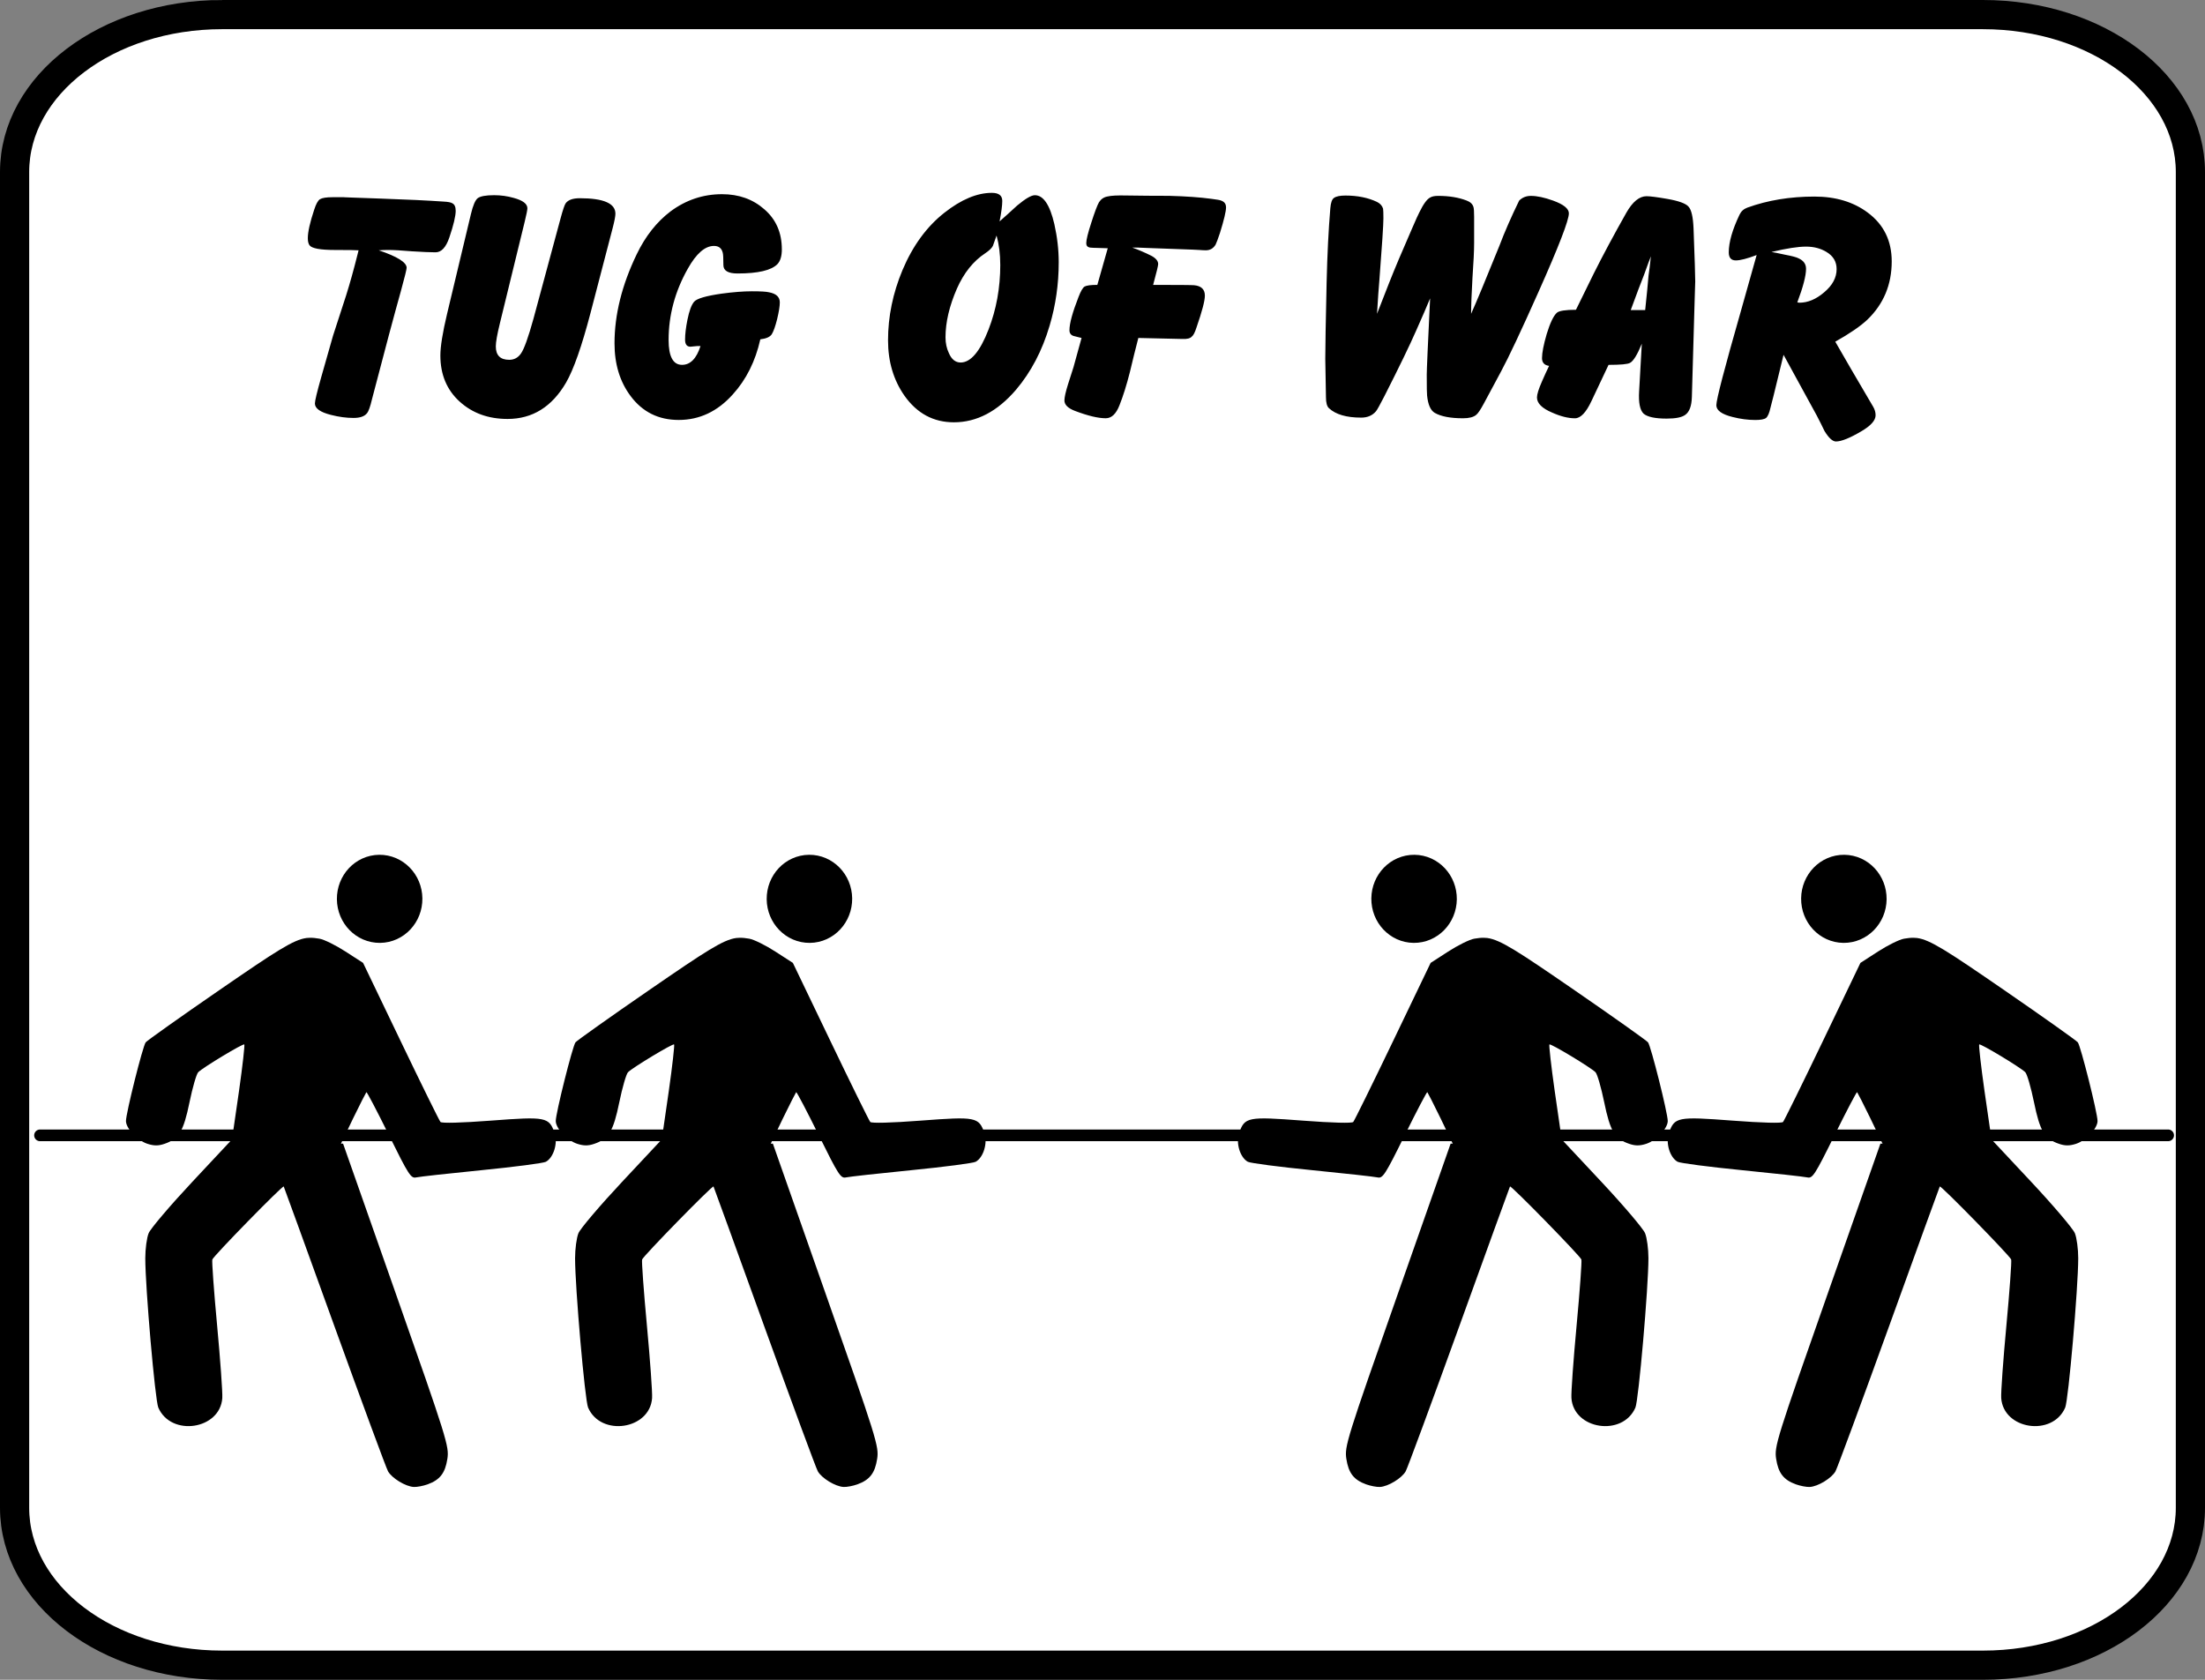<?xml version="1.0" encoding="UTF-8" standalone="no"?>
<!-- Created with Inkscape (http://www.inkscape.org/) -->

<svg
   xmlns:dc="http://purl.org/dc/elements/1.1/"
   xmlns:cc="http://creativecommons.org/ns#"
   xmlns:rdf="http://www.w3.org/1999/02/22-rdf-syntax-ns#"
   xmlns:svg="http://www.w3.org/2000/svg"
   xmlns="http://www.w3.org/2000/svg"
   xmlns:sodipodi="http://sodipodi.sourceforge.net/DTD/sodipodi-0.dtd"
   xmlns:inkscape="http://www.inkscape.org/namespaces/inkscape"
   width="208.359mm"
   height="158.75mm"
   viewBox="0 0 208.359 158.75"
   version="1.1"
   id="svg8"
   inkscape:version="0.92.0 r15299"
   sodipodi:docname="tug of war sign oca.svg">
  <rect x="0" y="0" width="208.359" height="158.75" fill="#808080" stroke="none"/>
  <defs
     id="defs2" />
  <sodipodi:namedview
     id="base"
     pagecolor="#ffffff"
     bordercolor="#666666"
     borderopacity="1.0"
     inkscape:pageopacity="0.0"
     inkscape:pageshadow="2"
     inkscape:zoom="0.35"
     inkscape:cx="-746.25002"
     inkscape:cy="514.28571"
     inkscape:document-units="mm"
     inkscape:current-layer="layer1"
     showgrid="false"
     inkscape:window-width="1600"
     inkscape:window-height="825"
     inkscape:window-x="-9"
     inkscape:window-y="-9"
     inkscape:window-maximized="1" />
  <g
     inkscape:label="Layer 1"
     inkscape:groupmode="layer"
     id="layer1"
     transform="translate(-48.523,-126.155)">
    <g
       id="g7760">
      <path
         inkscape:export-ydpi="150"
         inkscape:export-xdpi="150"
         inkscape:export-filename="C:\images\SVG\TUG OF WAR SIGN.png"
         inkscape:connector-curvature="0"
         id="rect4614-9"
         d="M 69.512,127.534 H 235.893 c 10.864,0 19.61,6.636 19.61,14.878 v 126.235 c 0,8.243 -8.746,14.878 -19.61,14.878 H 69.512 c -10.864,0 -19.61,-6.636 -19.61,-14.878 V 142.412 c 0,-8.243 8.746,-14.878 19.61,-14.878 z"
         style="fill:#ffffff;stroke:#000000;stroke-width:2.758;stroke-miterlimit:4;stroke-opacity:1" />
      <g
         transform="matrix(0.207,0,0,0.207,47.938,242.765)"
         id="g3092">
        <g
           id="g3124">
          <g
             transform="matrix(2.25,-0.023,0.023,2.25,-590.925,194.641)"
             id="g3078">
            <ellipse
               style="fill:#000000;fill-opacity:1;stroke:#000000;stroke-width:6.173;stroke-linecap:round;stroke-linejoin:round;stroke-miterlimit:4;stroke-dasharray:none;stroke-dashoffset:0;stroke-opacity:1"
               id="path6631"
               cx="342.456"
               cy="-150.993"
               rx="5.585"
               ry="5.851" />
            <path
               inkscape:connector-curvature="0"
               style="fill:#000000;stroke-width:1.067"
               d="m 328.167,-143.233 c -0.213,0.003 -0.412,0.006 -0.633,0.033 -2.655,0.325 -6.148,2.555 -17.6,10.267 -8.097,5.453 -14.951,10.216 -15.233,10.567 -0.598,0.743 -4.167,14.389 -4.167,15.933 0,1.521 2.309,3.999 4.333,4.667 1.293,0.427 2.183,0.446 3.433,0.033 2.942,-0.971 3.89,-2.486 5.167,-8.4 0.643,-2.976 1.465,-5.711 1.833,-6.067 1.017,-0.981 9.159,-5.775 9.4,-5.533 0.116,0.116 -0.392,4.332 -1.167,9.4 l -1.433,9.233 -0.433,0.967 -7.8,8.167 c -4.539,4.75 -8.579,9.411 -8.967,10.333 -0.388,0.922 -0.716,3.211 -0.733,5.067 -0.058,5.98 1.695,28.815 2.333,30.333 2.515,5.987 12.49,4.603 13,-1.8 0.089,-1.112 -0.322,-7.747 -0.9,-14.733 -0.578,-6.986 -0.954,-13.005 -0.833,-13.4 0.209,-0.686 14.415,-14.923 14.633,-14.667 0.058,0.068 4.544,12.878 10,28.467 5.456,15.589 10.207,28.876 10.567,29.533 0.769,1.406 3.516,3.127 5.2,3.233 0.652,0.041 1.939,-0.199 2.8,-0.5 2.507,-0.876 3.594,-2.243 4.067,-5.133 0.411,-2.514 -0.01,-3.929 -10.233,-33.967 L 334.533,-101.4 H 334.1 l 2.533,-5.133 c 1.404,-2.808 2.641,-5.165 2.733,-5.267 0.093,-0.102 2.105,3.826 4.467,8.733 3.947,8.202 4.394,8.9 5.467,8.667 0.642,-0.139 6.626,-0.74 13.3,-1.333 6.674,-0.594 12.523,-1.295 13.033,-1.567 1.582,-0.843 2.504,-3.768 1.833,-5.8 -1.083,-3.28 -1.708,-3.398 -12.867,-2.667 -6.063,0.397 -10.015,0.455 -10.267,0.167 -0.225,-0.258 -3.789,-7.674 -7.9,-16.467 l -7.467,-15.967 -3.533,-2.333 c -1.929,-1.277 -4.291,-2.484 -5.267,-2.667 -0.728,-0.137 -1.362,-0.211 -2,-0.2 z"
               id="path3075" />
          </g>
          <g
             id="g3118"
             transform="matrix(2.25,-0.023,0.023,2.25,-394.728,194.641)">
            <ellipse
               id="path3120"
               style="fill:#000000;fill-opacity:1;stroke:#000000;stroke-width:6.173;stroke-linecap:round;stroke-linejoin:round;stroke-miterlimit:4;stroke-dasharray:none;stroke-dashoffset:0;stroke-opacity:1"
               cx="342.456"
               cy="-150.993"
               rx="5.585"
               ry="5.851" />
            <path
               id="path3122"
               d="m 328.167,-143.233 c -0.213,0.003 -0.412,0.006 -0.633,0.033 -2.655,0.325 -6.148,2.555 -17.6,10.267 -8.097,5.453 -14.951,10.216 -15.233,10.567 -0.598,0.743 -4.167,14.389 -4.167,15.933 0,1.521 2.309,3.999 4.333,4.667 1.293,0.427 2.183,0.446 3.433,0.033 2.942,-0.971 3.89,-2.486 5.167,-8.4 0.643,-2.976 1.465,-5.711 1.833,-6.067 1.017,-0.981 9.159,-5.775 9.4,-5.533 0.116,0.116 -0.392,4.332 -1.167,9.4 l -1.433,9.233 -0.433,0.967 -7.8,8.167 c -4.539,4.75 -8.579,9.411 -8.967,10.333 -0.388,0.922 -0.716,3.211 -0.733,5.067 -0.058,5.98 1.695,28.815 2.333,30.333 2.515,5.987 12.49,4.603 13,-1.8 0.089,-1.112 -0.322,-7.747 -0.9,-14.733 -0.578,-6.986 -0.954,-13.005 -0.833,-13.4 0.209,-0.686 14.415,-14.923 14.633,-14.667 0.058,0.068 4.544,12.878 10,28.467 5.456,15.589 10.207,28.876 10.567,29.533 0.769,1.406 3.516,3.127 5.2,3.233 0.652,0.041 1.939,-0.199 2.8,-0.5 2.507,-0.876 3.594,-2.243 4.067,-5.133 0.411,-2.514 -0.01,-3.929 -10.233,-33.967 L 334.533,-101.4 H 334.1 l 2.533,-5.133 c 1.404,-2.808 2.641,-5.165 2.733,-5.267 0.093,-0.102 2.105,3.826 4.467,8.733 3.947,8.202 4.394,8.9 5.467,8.667 0.642,-0.139 6.626,-0.74 13.3,-1.333 6.674,-0.594 12.523,-1.295 13.033,-1.567 1.582,-0.843 2.504,-3.768 1.833,-5.8 -1.083,-3.28 -1.708,-3.398 -12.867,-2.667 -6.063,0.397 -10.015,0.455 -10.267,0.167 -0.225,-0.258 -3.789,-7.674 -7.9,-16.467 l -7.467,-15.967 -3.533,-2.333 c -1.929,-1.277 -4.291,-2.484 -5.267,-2.667 -0.728,-0.137 -1.362,-0.211 -2,-0.2 z"
               style="fill:#000000;stroke-width:1.067"
               inkscape:connector-curvature="0" />
          </g>
        </g>
        <g
           id="g3132"
           transform="matrix(-1,0,0,1,1020.666,0)">
          <g
             id="g3134"
             transform="matrix(2.25,-0.023,0.023,2.25,-590.925,194.641)">
            <ellipse
               id="path3136"
               style="fill:#000000;fill-opacity:1;stroke:#000000;stroke-width:6.173;stroke-linecap:round;stroke-linejoin:round;stroke-miterlimit:4;stroke-dasharray:none;stroke-dashoffset:0;stroke-opacity:1"
               cx="342.456"
               cy="-150.993"
               rx="5.585"
               ry="5.851" />
            <path
               id="path3138"
               d="m 328.167,-143.233 c -0.213,0.003 -0.412,0.006 -0.633,0.033 -2.655,0.325 -6.148,2.555 -17.6,10.267 -8.097,5.453 -14.951,10.216 -15.233,10.567 -0.598,0.743 -4.167,14.389 -4.167,15.933 0,1.521 2.309,3.999 4.333,4.667 1.293,0.427 2.183,0.446 3.433,0.033 2.942,-0.971 3.89,-2.486 5.167,-8.4 0.643,-2.976 1.465,-5.711 1.833,-6.067 1.017,-0.981 9.159,-5.775 9.4,-5.533 0.116,0.116 -0.392,4.332 -1.167,9.4 l -1.433,9.233 -0.433,0.967 -7.8,8.167 c -4.539,4.75 -8.579,9.411 -8.967,10.333 -0.388,0.922 -0.716,3.211 -0.733,5.067 -0.058,5.98 1.695,28.815 2.333,30.333 2.515,5.987 12.49,4.603 13,-1.8 0.089,-1.112 -0.322,-7.747 -0.9,-14.733 -0.578,-6.986 -0.954,-13.005 -0.833,-13.4 0.209,-0.686 14.415,-14.923 14.633,-14.667 0.058,0.068 4.544,12.878 10,28.467 5.456,15.589 10.207,28.876 10.567,29.533 0.769,1.406 3.516,3.127 5.2,3.233 0.652,0.041 1.939,-0.199 2.8,-0.5 2.507,-0.876 3.594,-2.243 4.067,-5.133 0.411,-2.514 -0.01,-3.929 -10.233,-33.967 L 334.533,-101.4 H 334.1 l 2.533,-5.133 c 1.404,-2.808 2.641,-5.165 2.733,-5.267 0.093,-0.102 2.105,3.826 4.467,8.733 3.947,8.202 4.394,8.9 5.467,8.667 0.642,-0.139 6.626,-0.74 13.3,-1.333 6.674,-0.594 12.523,-1.295 13.033,-1.567 1.582,-0.843 2.504,-3.768 1.833,-5.8 -1.083,-3.28 -1.708,-3.398 -12.867,-2.667 -6.063,0.397 -10.015,0.455 -10.267,0.167 -0.225,-0.258 -3.789,-7.674 -7.9,-16.467 l -7.467,-15.967 -3.533,-2.333 c -1.929,-1.277 -4.291,-2.484 -5.267,-2.667 -0.728,-0.137 -1.362,-0.211 -2,-0.2 z"
               style="fill:#000000;stroke-width:1.067"
               inkscape:connector-curvature="0" />
          </g>
          <g
             transform="matrix(2.25,-0.023,0.023,2.25,-394.728,194.641)"
             id="g3140">
            <ellipse
               style="fill:#000000;fill-opacity:1;stroke:#000000;stroke-width:6.173;stroke-linecap:round;stroke-linejoin:round;stroke-miterlimit:4;stroke-dasharray:none;stroke-dashoffset:0;stroke-opacity:1"
               id="path3142"
               cx="342.456"
               cy="-150.993"
               rx="5.585"
               ry="5.851" />
            <path
               inkscape:connector-curvature="0"
               style="fill:#000000;stroke-width:1.067"
               d="m 328.167,-143.233 c -0.213,0.003 -0.412,0.006 -0.633,0.033 -2.655,0.325 -6.148,2.555 -17.6,10.267 -8.097,5.453 -14.951,10.216 -15.233,10.567 -0.598,0.743 -4.167,14.389 -4.167,15.933 0,1.521 2.309,3.999 4.333,4.667 1.293,0.427 2.183,0.446 3.433,0.033 2.942,-0.971 3.89,-2.486 5.167,-8.4 0.643,-2.976 1.465,-5.711 1.833,-6.067 1.017,-0.981 9.159,-5.775 9.4,-5.533 0.116,0.116 -0.392,4.332 -1.167,9.4 l -1.433,9.233 -0.433,0.967 -7.8,8.167 c -4.539,4.75 -8.579,9.411 -8.967,10.333 -0.388,0.922 -0.716,3.211 -0.733,5.067 -0.058,5.98 1.695,28.815 2.333,30.333 2.515,5.987 12.49,4.603 13,-1.8 0.089,-1.112 -0.322,-7.747 -0.9,-14.733 -0.578,-6.986 -0.954,-13.005 -0.833,-13.4 0.209,-0.686 14.415,-14.923 14.633,-14.667 0.058,0.068 4.544,12.878 10,28.467 5.456,15.589 10.207,28.876 10.567,29.533 0.769,1.406 3.516,3.127 5.2,3.233 0.652,0.041 1.939,-0.199 2.8,-0.5 2.507,-0.876 3.594,-2.243 4.067,-5.133 0.411,-2.514 -0.01,-3.929 -10.233,-33.967 L 334.533,-101.4 H 334.1 l 2.533,-5.133 c 1.404,-2.808 2.641,-5.165 2.733,-5.267 0.093,-0.102 2.105,3.826 4.467,8.733 3.947,8.202 4.394,8.9 5.467,8.667 0.642,-0.139 6.626,-0.74 13.3,-1.333 6.674,-0.594 12.523,-1.295 13.033,-1.567 1.582,-0.843 2.504,-3.768 1.833,-5.8 -1.083,-3.28 -1.708,-3.398 -12.867,-2.667 -6.063,0.397 -10.015,0.455 -10.267,0.167 -0.225,-0.258 -3.789,-7.674 -7.9,-16.467 l -7.467,-15.967 -3.533,-2.333 c -1.929,-1.277 -4.291,-2.484 -5.267,-2.667 -0.728,-0.137 -1.362,-0.211 -2,-0.2 z"
               id="path3144" />
          </g>
        </g>
        <path
           style="fill:none;stroke:#000000;stroke-width:5.333;stroke-linecap:round;stroke-linejoin:miter;stroke-miterlimit:4;stroke-dasharray:none;stroke-opacity:1"
           d="M 21.092,-44.995 H 992.569"
           id="path3146"
           inkscape:connector-curvature="0" />
      </g>
      <path
         d="m 227.279,150.858 q 0,3.302 -2.318,5.524 -0.984,0.921 -3.016,2.064 1.175,2.064 3.588,6.16 0.222,0.381 0.222,0.794 0,0.73 -1.365,1.524 -1.619,0.953 -2.381,0.953 -0.476,0 -1.079,-0.984 -0.349,-0.73 -0.73,-1.46 l -3.143,-5.747 -0.953,3.905 q -0.095,0.349 -0.286,1.111 -0.159,0.73 -0.413,0.953 -0.254,0.191 -1.016,0.191 -1.048,0 -2.159,-0.286 -1.524,-0.381 -1.524,-1.111 0,-0.794 2.318,-8.89 0.508,-1.778 1.492,-5.302 -1.333,0.508 -1.968,0.508 -0.667,0 -0.667,-0.762 0,-1.429 1.016,-3.556 0.222,-0.476 0.73,-0.667 2.889,-1.048 6.35,-1.048 3.016,0 5.048,1.524 2.254,1.683 2.254,4.604 z m -5.207,0.73 q 0,-1.048 -0.953,-1.619 -0.826,-0.508 -1.937,-0.508 -1.143,0 -3.27,0.508 0.254,0.032 1.27,0.254 1.016,0.191 1.302,0.349 0.699,0.318 0.699,0.984 0,0.984 -0.826,3.175 0.191,0.032 0.191,0.032 1.206,0 2.349,-0.984 1.175,-0.984 1.175,-2.191 z m -13.359,1.206 q 0,-0.349 -0.318,10.858 -0.032,1.302 -0.635,1.714 -0.476,0.349 -1.746,0.349 -1.651,0 -2.191,-0.476 -0.508,-0.508 -0.413,-2.095 l 0.254,-4.508 q -0.635,1.556 -1.111,1.81 -0.318,0.191 -2.032,0.191 l -1.619,3.429 q -0.762,1.619 -1.556,1.619 -0.953,0 -2.159,-0.54 -1.429,-0.603 -1.429,-1.429 0,-0.445 0.476,-1.524 0.318,-0.73 0.667,-1.46 -0.667,-0.095 -0.667,-0.73 0,-0.762 0.445,-2.286 0.476,-1.556 0.953,-2 0.318,-0.286 1.81,-0.286 0.572,-1.143 1.683,-3.429 1.27,-2.54 3.08,-5.747 0.889,-1.556 1.905,-1.556 0.508,0 1.968,0.254 1.619,0.286 2,0.73 0.413,0.445 0.476,2.095 0.159,4.191 0.159,5.016 z m -4.191,-2.413 q -0.159,0.381 -0.635,1.714 -0.445,1.111 -1.27,3.365 h 1.365 q 0,-0.032 0.191,-1.873 0.032,-0.476 0.127,-1.397 0.095,-0.603 0.222,-1.81 z m -7.751,-4.064 q 0,0.984 -2.857,7.398 -2.477,5.556 -3.556,7.556 l -1.619,3.016 q -0.476,0.889 -0.73,1.079 -0.381,0.318 -1.238,0.318 -1.778,0 -2.667,-0.508 -0.603,-0.349 -0.73,-1.651 -0.032,-0.191 -0.032,-1.968 0,-0.667 0.318,-7.207 -0.413,1.016 -1.333,3.08 -0.889,2.032 -2.985,6.16 -0.635,1.238 -0.794,1.429 -0.508,0.603 -1.397,0.603 -2.095,0 -3.048,-0.889 -0.286,-0.254 -0.286,-1.048 0,-0.445 -0.032,-1.81 -0.032,-1.143 -0.032,-1.81 0,-1.556 0.127,-7.239 0.095,-3.969 0.349,-6.985 0.064,-0.794 0.349,-0.984 0.318,-0.222 1.079,-0.222 1.714,0 2.985,0.603 0.445,0.222 0.572,0.635 0.032,0.191 0.032,0.921 0,0.889 -0.381,5.842 -0.095,1.048 -0.222,3.175 0.381,-0.984 1.143,-2.921 0.762,-1.937 2.127,-5.048 0.603,-1.397 0.73,-1.619 0.572,-1.175 1.016,-1.397 0.254,-0.159 0.762,-0.159 1.556,0 2.699,0.445 0.508,0.191 0.635,0.603 0.064,0.191 0.064,0.953 v 2.445 q 0,1.079 -0.159,3.334 -0.127,2.223 -0.127,3.365 0.73,-1.619 2.667,-6.413 0.73,-1.937 1.873,-4.286 0.445,-0.445 1.111,-0.445 0.857,0 2.095,0.445 1.492,0.54 1.492,1.206 z m -32.394,-0.572 q 0,0.572 -0.572,2.413 -0.286,0.857 -0.413,1.111 -0.318,0.54 -0.921,0.54 -0.254,0 -0.635,-0.032 -0.476,-0.032 -0.635,-0.032 -5.334,-0.191 -5.08,-0.191 h -0.603 q 0.889,0.318 1.778,0.762 0.667,0.349 0.667,0.794 0,0.222 -0.476,1.968 3.524,0 3.873,0.032 1.016,0.095 1.016,0.984 0,0.73 -0.794,3.016 -0.222,0.699 -0.445,0.857 -0.222,0.254 -0.889,0.222 -3.969,-0.095 -4.159,-0.095 -0.413,1.587 -0.794,3.207 -0.476,1.873 -0.984,3.143 -0.476,1.238 -1.302,1.238 -1.079,0 -2.921,-0.699 -0.984,-0.381 -0.984,-0.984 0,-0.445 0.349,-1.556 0.254,-0.794 0.508,-1.587 0.254,-0.921 0.762,-2.762 -0.381,-0.095 -0.762,-0.191 -0.381,-0.127 -0.381,-0.54 0,-0.953 0.857,-3.143 0.318,-0.826 0.572,-0.984 0.286,-0.159 1.206,-0.159 0.318,-1.143 0.984,-3.461 -0.191,0 -0.984,-0.032 -0.349,0 -0.699,-0.032 -0.349,-0.064 -0.349,-0.413 0,-0.476 0.476,-1.937 0.476,-1.492 0.73,-1.937 0.286,-0.445 0.794,-0.54 0.508,-0.127 1.81,-0.095 2,0.032 4.032,0.032 2.381,0.064 4,0.286 0.762,0.095 0.889,0.159 0.476,0.159 0.476,0.635 z m -15.812,5.207 q 0,3.08 -0.857,5.969 -1.048,3.556 -3.175,6.064 -2.635,3.08 -5.874,3.08 -2.889,0 -4.667,-2.508 -1.556,-2.223 -1.556,-5.239 0,-3.365 1.365,-6.636 1.46,-3.461 3.969,-5.429 2.381,-1.873 4.477,-1.873 0.984,0 0.984,0.762 0,0.635 -0.254,1.937 0.826,-0.73 1.651,-1.492 1.175,-0.984 1.683,-0.984 1.206,0 1.841,2.731 0.413,1.841 0.413,3.619 z m -5.524,0.222 q 0,-1.492 -0.349,-2.762 -0.349,0.984 -0.349,0.984 -0.159,0.318 -0.73,0.699 -1.683,1.111 -2.667,3.334 -1.079,2.477 -1.079,4.604 0,0.826 0.318,1.492 0.381,0.889 1.111,0.889 1.429,0 2.635,-3.111 1.111,-2.857 1.111,-6.128 z m -20.638,-1.46 q 0,0.953 -0.413,1.397 -0.857,0.889 -3.778,0.889 -1.333,0 -1.333,-0.794 0,-0.984 -0.064,-1.175 -0.159,-0.635 -0.826,-0.635 -1.27,0 -2.477,2.159 -1.81,3.207 -1.81,6.731 0,2.349 1.27,2.349 1.175,0 1.746,-1.778 H 114.433 q -0.127,0 -0.349,0.032 -0.222,0.032 -0.318,0.032 -0.508,0 -0.508,-0.667 0,-0.762 0.222,-1.873 0.254,-1.27 0.635,-1.714 0.381,-0.445 2.603,-0.762 1.651,-0.222 2.857,-0.222 1.238,0 1.619,0.095 1.016,0.191 1.016,0.953 0,0.54 -0.254,1.587 -0.254,1.016 -0.508,1.429 -0.254,0.381 -1.079,0.476 -0.699,3.111 -2.603,5.207 -2.159,2.413 -5.112,2.413 -2.857,0 -4.54,-2.254 -1.524,-2.032 -1.524,-4.985 0,-4.064 2.095,-8.414 1.238,-2.572 3.207,-4.064 2.191,-1.619 4.858,-1.619 2.381,0 4,1.429 1.651,1.429 1.651,3.778 z m -15.727,-3.365 q 0,0.349 -0.254,1.333 l -2.095,8.033 q -1.238,4.731 -2.318,6.604 -2,3.429 -5.524,3.429 -2.731,0 -4.54,-1.651 -1.81,-1.651 -1.81,-4.35 0,-1.27 0.635,-3.937 l 2.254,-9.43 q 0.286,-1.206 0.635,-1.492 0.381,-0.286 1.556,-0.286 0.953,0 1.841,0.254 1.302,0.349 1.302,0.984 0,0.222 -0.254,1.27 l -2.349,9.62 q -0.381,1.556 -0.381,2.159 0,1.27 1.27,1.27 0.699,0 1.111,-0.603 0.445,-0.635 1.175,-3.27 l 2.572,-9.525 q 0.318,-1.175 0.476,-1.397 0.349,-0.476 1.333,-0.476 3.365,0 3.365,1.46 z m -15.092,-0.286 q 0,0.762 -0.603,2.54 -0.476,1.397 -1.302,1.397 -0.73,0 -2.223,-0.095 -1.492,-0.127 -2.223,-0.127 -0.476,0 -0.921,0.032 2.635,0.889 2.635,1.651 0,0.222 -0.54,2.191 -0.953,3.397 -2.731,10.223 -0.254,1.079 -0.476,1.333 -0.349,0.445 -1.27,0.445 -1.016,0 -2.127,-0.286 -1.524,-0.381 -1.524,-1.079 0,-0.381 0.603,-2.508 l 1.111,-3.905 q 0.413,-1.27 1.238,-3.81 0.54,-1.714 1.079,-3.873 l 0.095,-0.381 q -0.286,-0.032 -2.223,-0.032 -2.095,0 -2.413,-0.445 -0.159,-0.222 -0.159,-0.667 0,-0.889 0.603,-2.699 0.254,-0.794 0.54,-0.984 0.318,-0.191 1.175,-0.191 h 1.111 q -0.286,0 3.397,0.127 3.715,0.127 6.001,0.286 0.635,0.032 0.826,0.159 0.318,0.159 0.318,0.699 z"
         style="font-style:normal;font-variant:normal;font-weight:800;font-stretch:normal;font-size:medium;line-height:125%;font-family:BalloonEFExtraBold;-inkscape-font-specification:'BalloonEFExtraBold Ultra-Bold';text-align:center;letter-spacing:0px;word-spacing:1.102px;writing-mode:lr-tb;text-anchor:middle;fill:#000000;fill-opacity:1;stroke:none;stroke-width:0.22"
         id="path7730" />
    </g>
  </g>
</svg>

